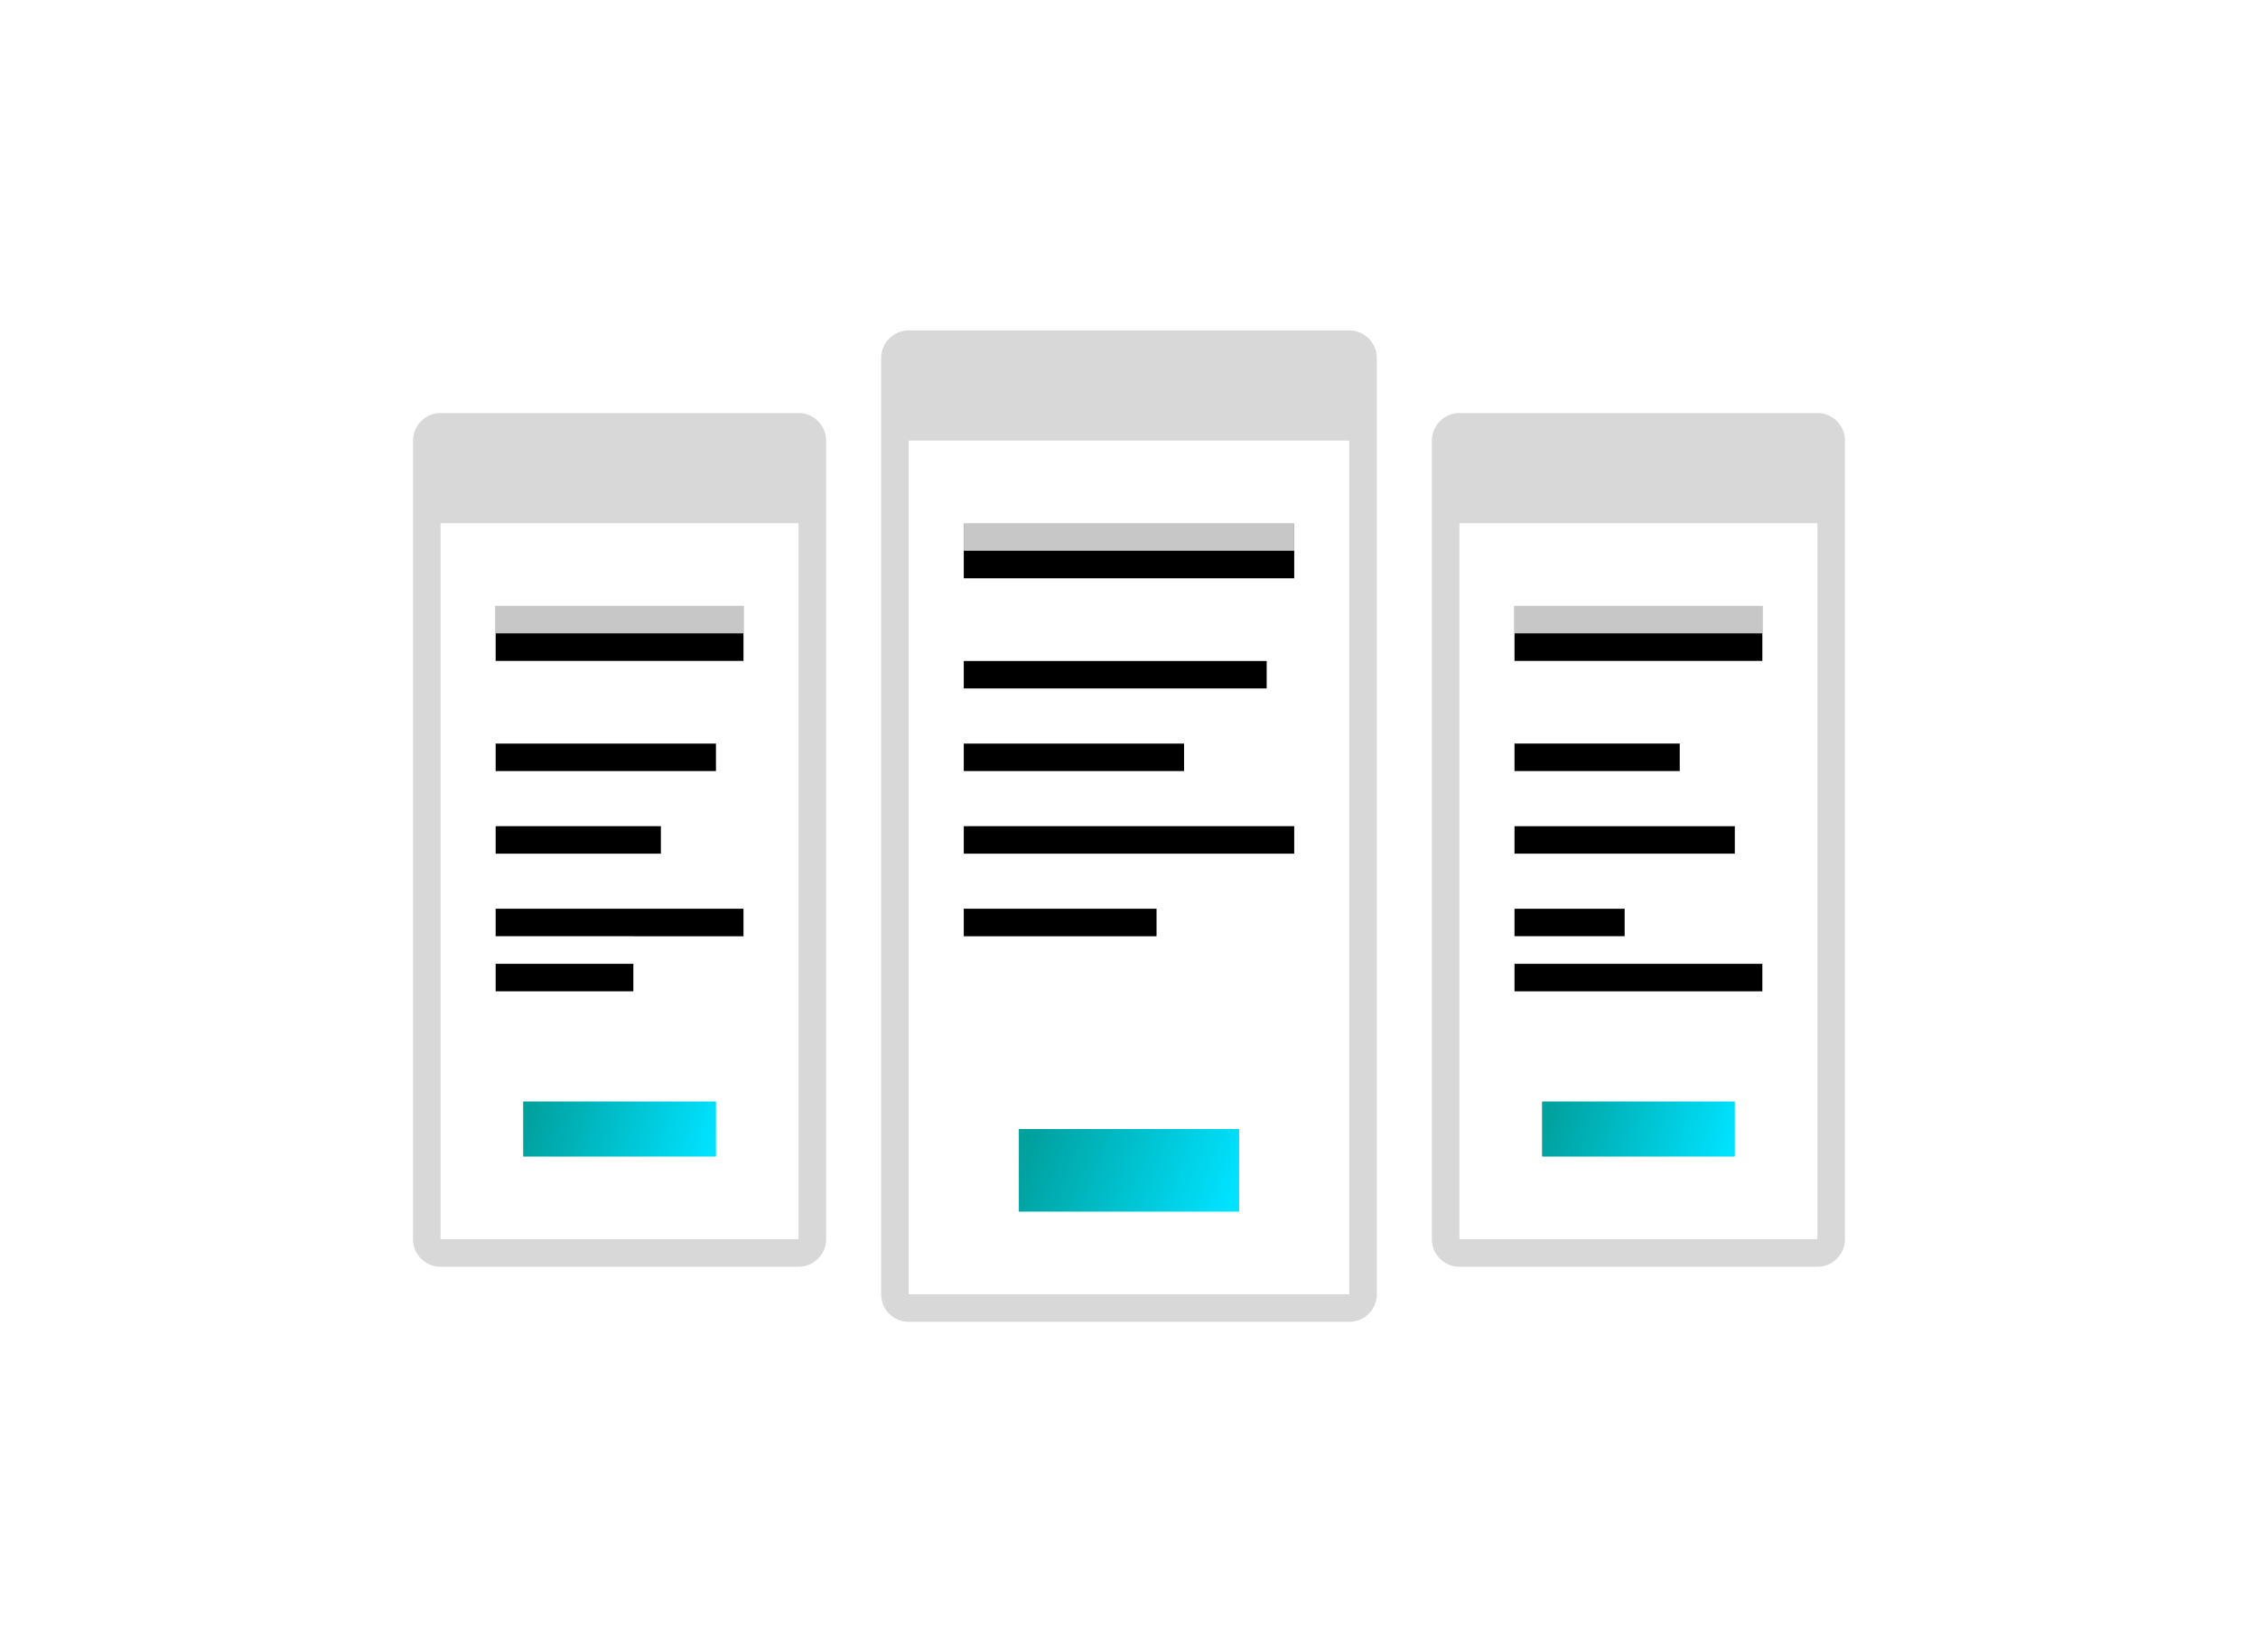 <svg xmlns="http://www.w3.org/2000/svg" xmlns:xlink="http://www.w3.org/1999/xlink" width="82" height="60" viewBox="0 0 82 60">
  <defs>
    <linearGradient id="linearGradient-1" x1="0%" x2="100%" y1="45.918%" y2="54.082%">
      <stop offset="0%" stop-color="#00A09D"/>
      <stop offset="100%" stop-color="#00E2FF"/>
    </linearGradient>
    <linearGradient id="linearGradient-2" x1="0%" x2="100%" y1="42.969%" y2="57.031%">
      <stop offset="0%" stop-color="#00A09D"/>
      <stop offset="100%" stop-color="#00E2FF"/>
    </linearGradient>
    <path id="path-3" d="M12 9v2H3V9h9zm37 0v2h-9V9h9z"/>
    <filter id="filter-4" width="102.2%" height="200%" x="-1.1%" y="-25%" filterUnits="objectBoundingBox">
      <feOffset dy="1" in="SourceAlpha" result="shadowOffsetOuter1"/>
      <feComposite in="shadowOffsetOuter1" in2="SourceAlpha" operator="out" result="shadowOffsetOuter1"/>
      <feColorMatrix in="shadowOffsetOuter1" values="0 0 0 0 1   0 0 0 0 1   0 0 0 0 1  0 0 0 0.292 0"/>
    </filter>
    <path id="path-5" d="M8 22v1H3v-1h5zm4-2v1H3v-1h9zm-3-3v1H3v-1h6zm2-3v1H3v-1h8z"/>
    <filter id="filter-6" width="111.1%" height="122.2%" x="-5.6%" y="-5.6%" filterUnits="objectBoundingBox">
      <feOffset dy="1" in="SourceAlpha" result="shadowOffsetOuter1"/>
      <feComposite in="shadowOffsetOuter1" in2="SourceAlpha" operator="out" result="shadowOffsetOuter1"/>
      <feColorMatrix in="shadowOffsetOuter1" values="0 0 0 0 1   0 0 0 0 1   0 0 0 0 1  0 0 0 0.1 0"/>
    </filter>
    <path id="path-7" d="M27 20v1h-7v-1h7zm5-3v1H20v-1h12zm-4-3v1h-8v-1h8zm3-3v1H20v-1h11z"/>
    <filter id="filter-8" width="108.3%" height="120%" x="-4.2%" y="-5%" filterUnits="objectBoundingBox">
      <feOffset dy="1" in="SourceAlpha" result="shadowOffsetOuter1"/>
      <feComposite in="shadowOffsetOuter1" in2="SourceAlpha" operator="out" result="shadowOffsetOuter1"/>
      <feColorMatrix in="shadowOffsetOuter1" values="0 0 0 0 1   0 0 0 0 1   0 0 0 0 1  0 0 0 0.1 0"/>
    </filter>
    <path id="path-9" d="M49 22v1h-9v-1h9zm-5-2v1h-4v-1h4zm4-3v1h-8v-1h8zm-2-3v1h-6v-1h6z"/>
    <filter id="filter-10" width="111.1%" height="122.2%" x="-5.6%" y="-5.6%" filterUnits="objectBoundingBox">
      <feOffset dy="1" in="SourceAlpha" result="shadowOffsetOuter1"/>
      <feComposite in="shadowOffsetOuter1" in2="SourceAlpha" operator="out" result="shadowOffsetOuter1"/>
      <feColorMatrix in="shadowOffsetOuter1" values="0 0 0 0 1   0 0 0 0 1   0 0 0 0 1  0 0 0 0.1 0"/>
    </filter>
    <rect id="path-11" width="12" height="2" x="20" y="6"/>
    <filter id="filter-12" width="108.3%" height="200%" x="-4.2%" y="-25%" filterUnits="objectBoundingBox">
      <feOffset dy="1" in="SourceAlpha" result="shadowOffsetOuter1"/>
      <feComposite in="shadowOffsetOuter1" in2="SourceAlpha" operator="out" result="shadowOffsetOuter1"/>
      <feColorMatrix in="shadowOffsetOuter1" values="0 0 0 0 1   0 0 0 0 1   0 0 0 0 1  0 0 0 0.292 0"/>
    </filter>
  </defs>
  <g fill="none" fill-rule="evenodd" class="snippets_thumbs">
    <g class="s_comparisons">
      <rect width="82" height="60" class="bg"/>
      <g class="group" transform="translate(15 12)">
        <path fill="#D8D8D8" d="M14 3a1 1 0 0 1 1 1v29a1 1 0 0 1-1 1H1a1 1 0 0 1-1-1V4a1 1 0 0 1 1-1h13zm0 4H1v26h13V7zm37-4a1 1 0 0 1 1 1v29a1 1 0 0 1-1 1H38a1 1 0 0 1-1-1V4a1 1 0 0 1 1-1h13zm0 4H38v26h13V7zM34 0a1 1 0 0 1 1 1v34a1 1 0 0 1-1 1H18a1 1 0 0 1-1-1V1a1 1 0 0 1 1-1h16zm0 4H18v31h16V4z" class="combined_shape"/>
        <rect width="7" height="2" x="4" y="28" fill="url(#linearGradient-1)" class="rectangle"/>
        <rect width="7" height="2" x="41" y="28" fill="url(#linearGradient-1)" class="rectangle"/>
        <rect width="8" height="3" x="22" y="29" fill="url(#linearGradient-2)" class="rectangle"/>
        <g class="combined_shape">
          <use fill="#000" filter="url(#filter-4)" xlink:href="#path-3"/>
          <use fill="#FFF" fill-opacity=".78" xlink:href="#path-3"/>
        </g>
        <g class="combined_shape">
          <use fill="#000" filter="url(#filter-6)" xlink:href="#path-5"/>
          <use fill="#FFF" fill-opacity=".348" xlink:href="#path-5"/>
        </g>
        <g class="combined_shape">
          <use fill="#000" filter="url(#filter-8)" xlink:href="#path-7"/>
          <use fill="#FFF" fill-opacity=".348" xlink:href="#path-7"/>
        </g>
        <g class="combined_shape">
          <use fill="#000" filter="url(#filter-10)" xlink:href="#path-9"/>
          <use fill="#FFF" fill-opacity=".348" xlink:href="#path-9"/>
        </g>
        <g class="rectangle">
          <use fill="#000" filter="url(#filter-12)" xlink:href="#path-11"/>
          <use fill="#FFF" fill-opacity=".78" xlink:href="#path-11"/>
        </g>
      </g>
    </g>
  </g>
</svg>
